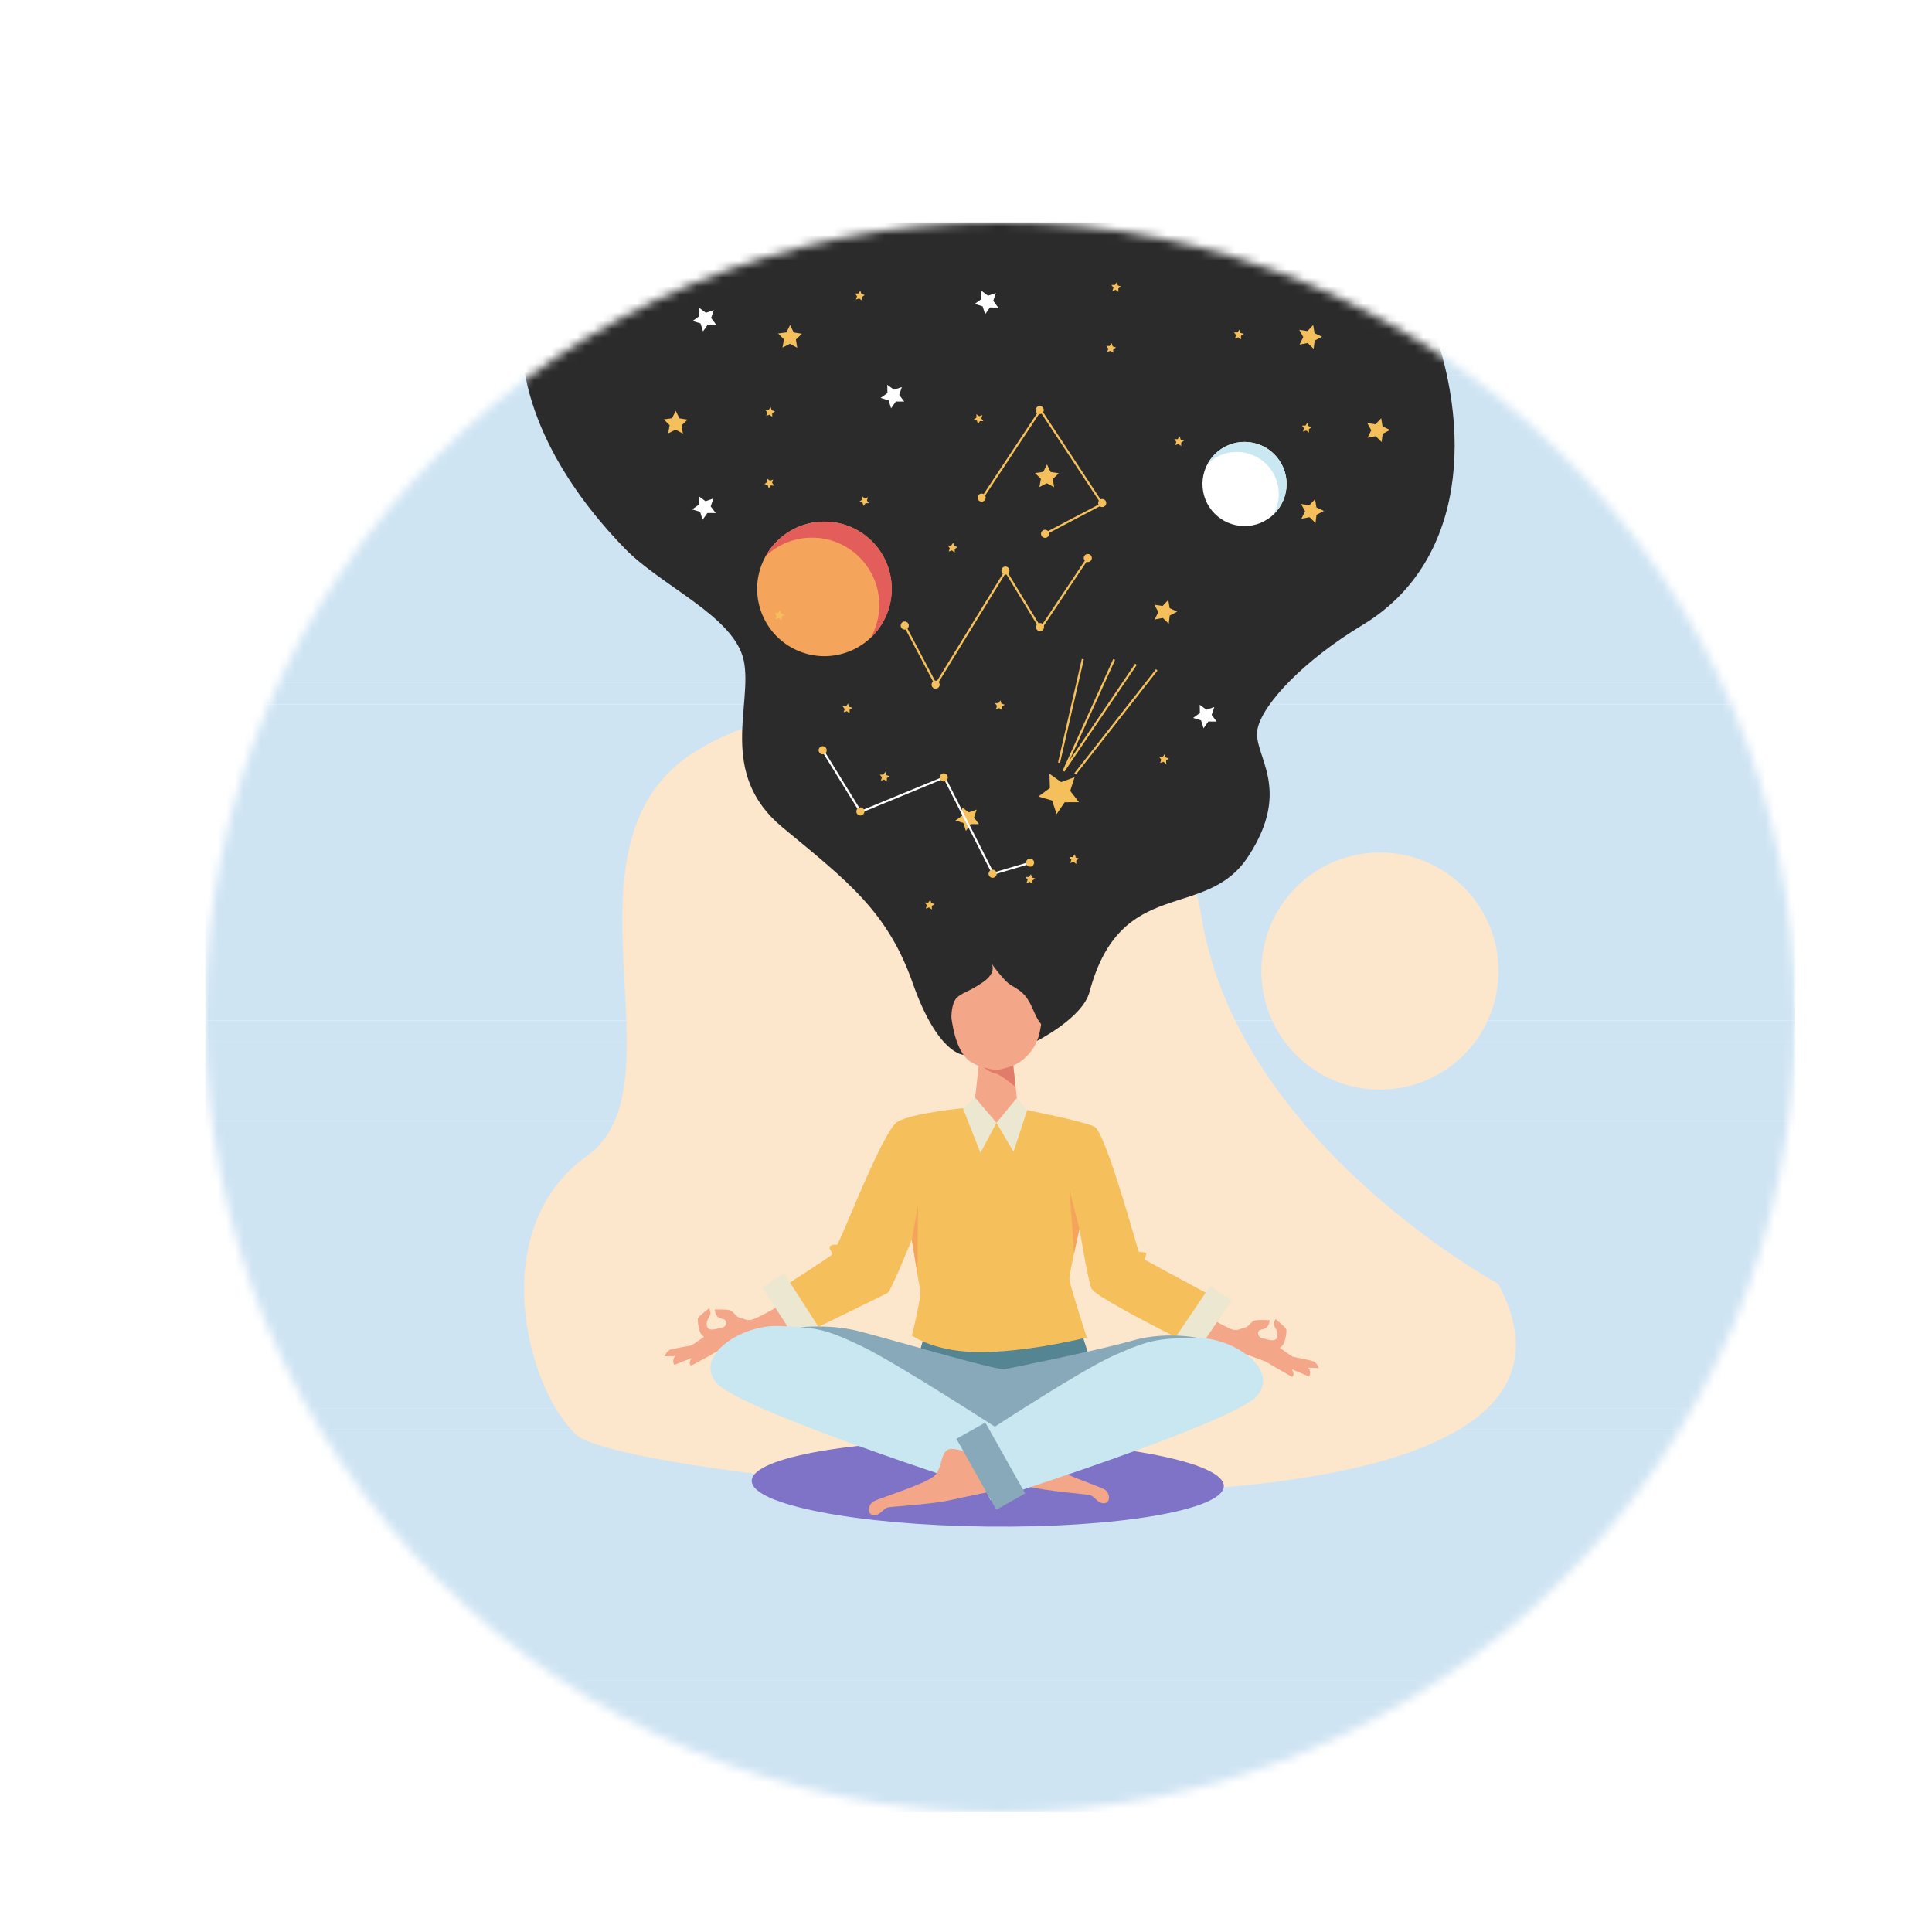 <svg width="226" height="226" viewBox="0 0 226 226" fill="none" xmlns="http://www.w3.org/2000/svg">
<g clip-path="url(#clip0_103_39205)" filter="url(#filter0_dd_103_39205)">
<mask id="mask0_103_39205" style="mask-type:alpha" maskUnits="userSpaceOnUse" x="16" y="10" width="186" height="186">
<circle cx="109" cy="103" r="93" fill="#D9D9D9"/>
</mask>
<g mask="url(#mask0_103_39205)">
<path d="M221.146 115.154H-11.068V148.716H221.146V115.154Z" fill="#CFE4F3"/>
<path d="M221.146 112.641H-11.068V115.154H221.146V112.641Z" fill="#CFE4F3"/>
<path d="M221.146 105.866H-11.068V112.641H221.146V105.866Z" fill="#CFE4F3"/>
<path d="M221.146 183.111H-11.068V197.235H221.146V183.111Z" fill="#CFE4F3"/>
<path d="M221.146 103.366H-11.068V105.88H221.146V103.366Z" fill="#CFE4F3"/>
<path d="M221.146 151.216H-11.068V180.611H221.146V151.216Z" fill="#CFE4F3"/>
<path d="M221.146 180.611H-11.068V183.125H221.146V180.611Z" fill="#CFE4F3"/>
<path d="M221.146 148.716H-11.068V151.23H221.146V148.716Z" fill="#CFE4F3"/>
<path d="M221.146 6H-11.068V25.369H221.146V6Z" fill="#CFE4F3"/>
<path d="M221.146 25.37H-11.068V27.883H221.146V25.37Z" fill="#CFE4F3"/>
<path d="M221.146 27.869H-11.068V47.73H221.146V27.869Z" fill="#CFE4F3"/>
<path d="M221.146 66.416H-11.068V103.366H221.146V66.416Z" fill="#CFE4F3"/>
<path d="M221.146 63.903H-11.068V66.417H221.146V63.903Z" fill="#CFE4F3"/>
<path d="M221.146 47.73H-11.068V50.626H221.146V47.73Z" fill="#CFE4F3"/>
<path d="M221.146 50.626H-11.068V63.903H221.146V50.626Z" fill="#CFE4F3"/>
<path d="M167.245 134.167C167.245 134.167 136.806 117.646 132.549 91.255C128.293 64.863 90.955 61.164 73.487 71.812C56.019 82.459 72.397 110.871 60.635 119.236C48.873 127.6 53.406 146.277 59.461 151.882C65.516 157.486 186.49 170.158 167.245 134.167Z" fill="#FCE6CC"/>
<path d="M163.117 107.51C168.594 102.155 168.693 93.374 163.338 87.898C157.983 82.421 149.202 82.322 143.725 87.676C138.248 93.031 138.149 101.812 143.504 107.289C148.859 112.766 157.64 112.865 163.117 107.51Z" fill="#FCE6CC"/>
<path d="M104.708 107.387C104.708 107.387 101.71 107.364 98.768 99.002C95.825 90.641 91.194 87.118 83.536 80.785C75.878 74.452 80.102 66.361 78.994 61.237C77.886 56.114 69.438 52.612 65.134 48.209C60.041 43 52.469 33.266 53.001 22C54.081 -0.887 86.093 4.019 109.001 4.5C129.498 4.93 151.441 1.443 159 20.5C164.389 34.085 163.546 49.792 151.349 57.132C144.697 61.134 139.699 66.275 139.097 69.297C138.495 72.319 143.314 76.144 137.982 84.238C132.991 91.817 123.099 86.342 119.443 100.049C118.638 103.066 113.314 105.755 113.314 105.755L104.708 107.387Z" fill="#2B2B2B"/>
<path d="M107.49 162.575C122.74 162.747 135.127 160.627 135.159 157.84C135.19 155.052 122.853 152.653 107.604 152.481C92.354 152.309 79.967 154.43 79.935 157.217C79.904 160.004 92.24 162.403 107.49 162.575Z" fill="#7E73C6"/>
<path d="M100.022 140.595L98.23 146.724C98.23 146.724 105.138 150.317 109.924 150.442C114.71 150.566 120.754 146.978 120.754 146.978L118.659 140.34L100.022 140.595Z" fill="#558492"/>
<path d="M99.652 115.42C99.652 115.42 96.44 115.601 95.358 118.219C94.321 120.725 93.142 123.039 92.537 125.692C91.933 128.345 91.739 130.668 91.739 130.668C91.739 130.668 88.13 132.628 86.017 134.606C83.904 136.585 80.347 138.311 79.898 138.392C79.258 138.509 79.016 138.23 78.578 138.155C78.14 138.08 77.849 137.517 77.505 137.321C77.16 137.125 75.606 137.186 75.606 137.186C75.606 137.186 75.679 137.779 75.95 138.04C76.222 138.3 76.693 138.246 76.849 138.453C77.006 138.66 76.987 139.23 76.414 139.319C75.841 139.408 74.958 139.793 74.725 139.206C74.493 138.62 74.965 138.103 75.078 137.801C75.192 137.499 74.943 137.04 74.943 137.04C74.943 137.04 73.782 137.929 73.661 138.179C73.539 138.429 73.767 139.62 73.928 139.916C74.089 140.211 74.356 140.383 74.356 140.383C74.356 140.383 72.983 141.341 72.857 141.387C72.731 141.433 70.812 141.729 70.391 141.882C69.97 142.036 69.746 142.657 69.746 142.657L71.023 142.638C71.023 142.638 70.808 142.742 70.76 143.123C70.712 143.504 70.895 143.656 70.895 143.656L72.889 142.866C72.889 142.866 72.709 143.201 72.683 143.38C72.658 143.56 72.832 143.764 72.832 143.764C72.832 143.764 75.263 142.465 75.731 142.162C76.2 141.859 80.667 140.505 80.98 140.457C81.292 140.409 91.832 135.773 93.222 134.759C94.612 133.745 95.646 132.839 95.646 132.839L98.796 122.936L102.734 123.133L99.652 115.42Z" fill="#F4A689"/>
<path d="M117.179 115.618C117.179 115.618 120.193 116.385 121.216 119.026C122.196 121.555 123.322 123.896 123.867 126.562C124.412 129.227 124.553 131.554 124.553 131.554C124.553 131.554 128.117 133.595 130.185 135.621C132.253 137.646 135.769 139.452 136.217 139.544C136.854 139.674 137.102 139.401 137.542 139.336C137.981 139.271 138.285 138.714 138.633 138.526C138.982 138.338 140.535 138.435 140.535 138.435C140.535 138.435 140.448 139.026 140.171 139.281C139.894 139.535 139.424 139.469 139.263 139.673C139.102 139.876 139.108 140.446 139.679 140.548C140.25 140.651 141.124 141.055 141.37 140.474C141.615 139.893 141.155 139.366 141.049 139.061C140.942 138.757 141.201 138.303 141.201 138.303C141.201 138.303 142.341 139.219 142.457 139.471C142.573 139.724 142.318 140.91 142.151 141.201C141.983 141.493 141.713 141.659 141.713 141.659C141.713 141.659 143.063 142.648 143.188 142.697C143.314 142.745 145.225 143.084 145.642 143.247C146.06 143.41 146.27 144.036 146.27 144.036L144.994 143.989C144.994 143.989 145.206 144.098 145.246 144.479C145.285 144.861 145.099 145.009 145.099 145.009L143.123 144.175C143.123 144.175 143.295 144.513 143.317 144.693C143.338 144.873 143.16 145.074 143.16 145.074C143.16 145.074 140.759 143.721 140.297 143.407C139.835 143.093 135.4 141.638 135.088 141.583C134.777 141.528 124.345 136.656 122.978 135.611C121.61 134.566 120.597 133.637 120.597 133.637L117.672 123.665L113.73 123.773L117.179 115.618Z" fill="#F4A689"/>
<path d="M109.337 152.798C109.337 152.798 110.497 151.976 112.079 151.888C113.662 151.801 113.108 154.167 114.204 155.128C115.3 156.089 120.499 157.835 121.18 158.211C121.861 158.588 121.953 159.801 121.161 159.845C120.37 159.889 120.064 158.989 119.433 158.877C118.802 158.764 114.325 158.397 112.328 157.901C110.33 157.404 107.887 156.859 107.887 156.859L109.337 152.798Z" fill="#F4A689"/>
<path d="M104.637 113.637C104.637 113.637 98.767 114.19 96.999 115.213C95.23 116.237 90.153 129.739 89.89 129.633C89.628 129.527 89.099 129.663 89.044 129.882C88.989 130.1 89.405 130.579 89.351 130.737C89.296 130.894 82.924 134.987 82.924 134.987L86.156 139.974C86.156 139.974 95.465 135.462 95.854 135.22C96.243 134.979 98.665 128.997 98.665 128.997C98.665 128.997 99.485 134.242 99.653 134.912C99.821 135.581 98.679 140.223 98.679 140.223C98.679 140.223 101.362 142.276 107.127 142.165C112.891 142.054 119.129 140.453 119.129 140.453C119.129 140.453 117.143 134.318 117.097 133.685C117.051 133.052 118.271 127.742 118.271 127.742C118.271 127.742 119.258 133.709 119.668 134.716C120.079 135.722 130.149 140.718 130.149 140.718L133.89 135.667C133.89 135.667 125.952 131.413 125.9 131.333C125.848 131.254 126.197 130.704 126.041 130.57C125.884 130.437 125.277 130.509 125.199 130.403C125.121 130.296 121.335 116.431 120.022 115.79C118.71 115.149 112.155 113.862 112.155 113.862L104.637 113.637Z" fill="#F5C05C"/>
<path d="M83.716 132.954L81.17 134.593L85.729 141.674L88.275 140.035L83.716 132.954Z" fill="#ECE7D0"/>
<path d="M128.843 141.413L131.352 143.109L136.069 136.133L133.561 134.436L128.843 141.413Z" fill="#ECE7D0"/>
<path d="M103.143 96.623C103.143 96.623 102.316 106.433 105.714 108.316C109.113 110.2 112.23 108.343 113.314 105.755C114.399 103.166 113.853 96.743 113.853 96.743L103.143 96.623Z" fill="#F4A689"/>
<path d="M106.55 108.111L106.071 112.41C106.071 112.41 105.087 115.186 108.558 115.34C112.028 115.494 110.949 112.437 110.949 112.437L110.454 107.983L106.55 108.111Z" fill="#F4A689"/>
<path d="M114.19 103.8C114.19 103.8 113.908 104.608 112.818 102.041C111.728 99.475 110.605 99.778 109.556 98.647C108.507 97.516 107.971 96.677 107.971 96.677C107.971 96.677 108.705 97.719 106.97 98.904C105.235 100.09 104.488 100.111 103.878 100.764C103.268 101.417 103.292 103.047 103.292 103.047C103.292 103.047 101.916 99.221 102.188 97.932C102.461 96.644 103.359 95.937 103.359 95.937L114.177 96.059C114.177 96.059 114.767 99.653 114.551 101.056C114.334 102.46 114.19 103.8 114.19 103.8Z" fill="#2B2B2B"/>
<path d="M110.526 108.648C110.526 108.648 109.829 108.913 109.024 109.091C108.218 109.269 107.056 108.839 107.056 108.839C107.056 108.839 107.762 109.455 108.409 109.558C109.055 109.661 110.807 111.177 110.807 111.177L110.526 108.648Z" fill="#E17C6B"/>
<path d="M109.462 144.177C107.934 144.16 95.604 140.493 92.309 139.682C89.015 138.872 85.708 139.256 85.708 139.256L86.193 146.079L109.411 154.789L132.729 145.635L132.786 140.631C132.786 140.631 128.7 139.601 124.469 140.818C120.238 142.035 109.462 144.177 109.462 144.177Z" fill="#88A9B9"/>
<path d="M106.073 112.411L104.64 113.637L106.69 118.862L108.56 115.34L106.073 112.411Z" fill="#ECE7D0"/>
<path d="M110.952 112.437L108.561 115.34L110.557 118.728L112.158 113.862L110.952 112.437Z" fill="#ECE7D0"/>
<path d="M98.667 128.997L99.38 124.946L99.332 133.126L98.667 128.997Z" fill="#F5A55B"/>
<path d="M118.273 127.741L117.111 123.248L117.634 130.64L118.273 127.741Z" fill="#F5A55B"/>
<path d="M109.937 151.901L106.95 158.1C106.95 158.1 78.319 148.904 75.757 145.712C73.195 142.52 78.823 138.918 83.144 139.113C87.464 139.308 88.359 139.371 92.685 141.422C97.01 143.474 109.937 151.901 109.937 151.901Z" fill="#C8E7F0"/>
<path d="M106.172 154.467C106.172 154.467 105.031 153.619 103.451 153.495C101.872 153.372 102.372 155.75 101.254 156.686C100.137 157.622 94.9 159.25 94.21 159.611C93.521 159.973 93.402 161.184 94.192 161.245C94.982 161.307 95.308 160.414 95.942 160.316C96.576 160.218 101.059 159.952 103.067 159.5C105.076 159.048 107.531 158.559 107.531 158.559L106.172 154.467Z" fill="#F4A689"/>
<path d="M104.965 153.121L107.859 159.486C107.859 159.486 136.441 150.39 139.074 147.257C141.707 144.124 136.161 140.396 131.838 140.493C127.514 140.591 126.618 140.633 122.247 142.587C117.876 144.541 104.965 153.121 104.965 153.121Z" fill="#C8E7F0"/>
<path d="M107.26 150.41L103.879 152.312L108.542 160.602L111.923 158.7L107.26 150.41Z" fill="#88A9B9"/>
<path d="M137.526 45.537C140.244 45.568 142.471 43.389 142.502 40.672C142.533 37.955 140.355 35.727 137.637 35.696C134.92 35.666 132.692 37.844 132.661 40.561C132.631 43.279 134.809 45.506 137.526 45.537Z" fill="white"/>
<path d="M137.637 35.696C135.767 35.675 134.129 36.699 133.28 38.225C134.176 37.373 135.39 36.853 136.725 36.868C139.442 36.899 141.62 39.127 141.589 41.844C141.58 42.692 141.356 43.487 140.971 44.179C141.9 43.296 142.486 42.055 142.502 40.672C142.532 37.954 140.354 35.726 137.637 35.696Z" fill="#C9E8F1"/>
<path d="M95.678 55.979C97.387 51.982 95.532 47.357 91.535 45.648C87.537 43.939 82.912 45.794 81.203 49.791C79.495 53.788 81.35 58.414 85.347 60.123C89.344 61.831 93.969 59.976 95.678 55.979Z" fill="#F5A55B"/>
<path d="M88.532 45.017C85.542 44.983 82.922 46.622 81.563 49.063C82.996 47.699 84.939 46.868 87.073 46.892C91.42 46.941 94.904 50.505 94.855 54.851C94.839 56.207 94.482 57.479 93.865 58.586C95.351 57.173 96.289 55.188 96.314 52.975C96.363 48.629 92.879 45.066 88.532 45.017Z" fill="#E35D5B"/>
<path d="M71.05 32.058L71.471 32.936L72.434 33.087L71.728 33.76L71.882 34.722L71.025 34.259L70.157 34.702L70.333 33.744L69.643 33.056L70.609 32.927L71.05 32.058Z" fill="#F5C05C"/>
<path d="M114.476 38.331L114.897 39.209L115.86 39.36L115.154 40.032L115.308 40.995L114.451 40.532L113.583 40.975L113.759 40.017L113.069 39.329L114.034 39.2L114.476 38.331Z" fill="#F5C05C"/>
<path d="M84.425 22.016L84.846 22.894L85.809 23.045L85.103 23.718L85.257 24.68L84.4 24.216L83.532 24.66L83.708 23.702L83.018 23.014L83.984 22.885L84.425 22.016Z" fill="#F5C05C"/>
<path d="M114.761 74.508L116.122 75.485L117.699 74.918L117.19 76.514L118.217 77.838L116.541 77.847L115.599 79.233L115.073 77.642L113.464 77.175L114.814 76.182L114.761 74.508Z" fill="#F5C05C"/>
<path d="M127.033 54.74L127.996 54.887L128.663 54.176L128.821 55.138L129.702 55.553L128.837 56L128.714 56.967L128.021 56.282L127.064 56.464L127.502 55.594L127.033 54.74Z" fill="#F5C05C"/>
<path d="M144.2 42.955L145.164 43.102L145.831 42.392L145.989 43.353L146.87 43.769L146.005 44.216L145.882 45.182L145.189 44.497L144.232 44.68L144.67 43.809L144.2 42.955Z" fill="#F5C05C"/>
<path d="M151.937 33.484L152.9 33.631L153.567 32.921L153.725 33.882L154.607 34.297L153.741 34.745L153.619 35.711L152.926 35.026L151.969 35.209L152.406 34.338L151.937 33.484Z" fill="#F5C05C"/>
<path d="M143.984 22.581L144.947 22.729L145.614 22.018L145.772 22.98L146.654 23.395L145.788 23.842L145.666 24.809L144.973 24.124L144.015 24.306L144.453 23.436L143.984 22.581Z" fill="#F5C05C"/>
<path d="M106.793 18.009L107.575 18.589L108.497 18.274L108.187 19.197L108.772 19.977L107.797 19.967L107.237 20.764L106.945 19.834L106.014 19.548L106.808 18.983L106.793 18.009Z" fill="white"/>
<path d="M132.341 66.44L133.124 67.02L134.046 66.705L133.736 67.628L134.321 68.408L133.346 68.398L132.786 69.195L132.494 68.266L131.563 67.979L132.357 67.414L132.341 66.44Z" fill="white"/>
<path d="M73.744 42.047L74.526 42.628L75.448 42.312L75.138 43.236L75.723 44.015L74.749 44.005L74.188 44.803L73.896 43.873L72.965 43.586L73.759 43.021L73.744 42.047Z" fill="white"/>
<path d="M73.793 20.009L74.575 20.589L75.497 20.273L75.187 21.197L75.772 21.977L74.797 21.967L74.237 22.764L73.945 21.834L73.014 21.548L73.808 20.983L73.793 20.009Z" fill="white"/>
<path d="M95.793 29.009L96.575 29.589L97.497 29.273L97.187 30.197L97.772 30.977L96.797 30.967L96.237 31.764L95.945 30.834L95.014 30.548L95.808 29.983L95.793 29.009Z" fill="white"/>
<path d="M92.832 42.051L93.156 42.292L93.538 42.161L93.409 42.543L93.651 42.866L93.248 42.862L93.016 43.191L92.896 42.807L92.51 42.688L92.839 42.455L92.832 42.051Z" fill="#F5C05C"/>
<path d="M106.213 32.454L106.537 32.694L106.919 32.564L106.79 32.946L107.032 33.268L106.629 33.264L106.397 33.594L106.277 33.209L105.891 33.091L106.22 32.857L106.213 32.454Z" fill="#F5C05C"/>
<path d="M81.741 39.987L82.064 40.227L82.446 40.097L82.317 40.479L82.559 40.801L82.156 40.797L81.925 41.127L81.804 40.742L81.419 40.624L81.747 40.39L81.741 39.987Z" fill="#F5C05C"/>
<path d="M128.741 72.718L128.412 72.952L128.418 73.355L128.095 73.115L127.713 73.245L127.842 72.863L127.6 72.541L128.003 72.545L128.235 72.215L128.355 72.6L128.741 72.718Z" fill="#F5C05C"/>
<path d="M109.53 66.429L109.201 66.662L109.207 67.066L108.884 66.825L108.502 66.956L108.631 66.574L108.389 66.251L108.792 66.255L109.024 65.926L109.144 66.31L109.53 66.429Z" fill="#F5C05C"/>
<path d="M123.151 17.51L122.822 17.744L122.828 18.147L122.505 17.907L122.123 18.037L122.252 17.655L122.01 17.333L122.413 17.337L122.645 17.007L122.766 17.392L123.151 17.51Z" fill="#F5C05C"/>
<path d="M118.225 84.431L117.897 84.665L117.903 85.068L117.579 84.828L117.198 84.958L117.326 84.576L117.084 84.254L117.487 84.258L117.719 83.928L117.84 84.313L118.225 84.431Z" fill="#F5C05C"/>
<path d="M113.104 86.763L112.775 86.997L112.782 87.4L112.458 87.16L112.076 87.29L112.205 86.908L111.963 86.586L112.366 86.59L112.598 86.26L112.719 86.645L113.104 86.763Z" fill="#F5C05C"/>
<path d="M96.067 74.794L95.738 75.028L95.745 75.431L95.421 75.191L95.039 75.322L95.168 74.939L94.926 74.617L95.329 74.621L95.561 74.291L95.681 74.676L96.067 74.794Z" fill="#F5C05C"/>
<path d="M101.329 89.754L101 89.987L101.006 90.39L100.682 90.15L100.301 90.281L100.43 89.898L100.188 89.576L100.591 89.58L100.823 89.25L100.943 89.635L101.329 89.754Z" fill="#F5C05C"/>
<path d="M91.709 66.796L91.381 67.03L91.387 67.433L91.063 67.193L90.682 67.323L90.811 66.941L90.569 66.619L90.972 66.623L91.204 66.293L91.324 66.678L91.709 66.796Z" fill="#F5C05C"/>
<path d="M83.756 55.895L83.428 56.128L83.434 56.531L83.11 56.291L82.729 56.422L82.857 56.039L82.615 55.717L83.019 55.721L83.25 55.391L83.371 55.776L83.756 55.895Z" fill="#F5C05C"/>
<path d="M130.498 35.544L130.17 35.778L130.176 36.181L129.852 35.941L129.471 36.071L129.6 35.689L129.358 35.367L129.761 35.371L129.993 35.041L130.113 35.425L130.498 35.544Z" fill="#F5C05C"/>
<path d="M122.547 24.642L122.219 24.875L122.225 25.278L121.901 25.038L121.52 25.169L121.648 24.787L121.406 24.464L121.81 24.468L122.041 24.139L122.162 24.523L122.547 24.642Z" fill="#F5C05C"/>
<path d="M82.659 32.117L82.33 32.351L82.336 32.754L82.013 32.514L81.631 32.644L81.76 32.262L81.518 31.94L81.921 31.944L82.153 31.614L82.273 31.999L82.659 32.117Z" fill="#F5C05C"/>
<path d="M145.444 33.963L145.115 34.197L145.122 34.6L144.798 34.359L144.416 34.49L144.545 34.108L144.303 33.785L144.706 33.789L144.938 33.46L145.059 33.844L145.444 33.963Z" fill="#F5C05C"/>
<path d="M137.491 23.061L137.162 23.295L137.168 23.698L136.845 23.458L136.463 23.588L136.592 23.206L136.35 22.884L136.753 22.888L136.985 22.558L137.105 22.942L137.491 23.061Z" fill="#F5C05C"/>
<path d="M93.151 18.51L92.822 18.744L92.829 19.147L92.505 18.907L92.123 19.037L92.252 18.655L92.01 18.333L92.413 18.337L92.645 18.007L92.766 18.392L93.151 18.51Z" fill="#F5C05C"/>
<path d="M104.006 47.989L103.678 48.223L103.684 48.626L103.36 48.386L102.979 48.516L103.107 48.134L102.865 47.812L103.268 47.816L103.5 47.486L103.621 47.871L104.006 47.989Z" fill="#F5C05C"/>
<path d="M104.543 78.443L105.325 79.024L106.247 78.708L105.937 79.632L106.522 80.411L105.547 80.401L104.987 81.199L104.695 80.269L103.764 79.982L104.558 79.418L104.543 78.443Z" fill="#F5C05C"/>
<path d="M101.469 64.336L97.725 57.23L97.939 57.117L101.485 63.848L109.64 50.575L113.733 57.317L119.147 49.208L119.348 49.342L113.723 57.767L109.639 51.039L101.469 64.336Z" fill="#F5C05C"/>
<path d="M98.308 57.178C98.305 57.439 98.091 57.649 97.83 57.646C97.568 57.643 97.359 57.429 97.362 57.167C97.365 56.906 97.579 56.697 97.84 56.7C98.102 56.703 98.311 56.917 98.308 57.178Z" fill="#F5C05C"/>
<path d="M109.607 51.217C109.868 51.22 110.082 51.011 110.085 50.749C110.088 50.488 109.879 50.274 109.618 50.271C109.356 50.268 109.142 50.477 109.139 50.739C109.136 51 109.346 51.214 109.607 51.217Z" fill="#F5C05C"/>
<path d="M101.919 64.097C101.916 64.358 101.702 64.567 101.441 64.564C101.18 64.561 100.97 64.347 100.973 64.086C100.976 63.825 101.19 63.615 101.452 63.618C101.713 63.621 101.922 63.835 101.919 64.097Z" fill="#F5C05C"/>
<path d="M114.128 57.357C114.125 57.618 113.911 57.828 113.65 57.825C113.389 57.822 113.179 57.608 113.182 57.346C113.185 57.085 113.399 56.875 113.661 56.878C113.922 56.881 114.131 57.096 114.128 57.357Z" fill="#F5C05C"/>
<path d="M119.72 49.28C119.717 49.541 119.503 49.751 119.242 49.748C118.98 49.745 118.771 49.531 118.774 49.27C118.777 49.008 118.991 48.799 119.252 48.802C119.514 48.805 119.723 49.019 119.72 49.28Z" fill="#F5C05C"/>
<path d="M116.514 74.266L116.303 74.148L122.224 61.09L122.444 61.19L117.109 72.956L124.783 61.637L124.983 61.773L116.514 74.266Z" fill="#F5C05C"/>
<path d="M127.214 62.286L117.676 74.451L117.866 74.6L127.404 62.435L127.214 62.286Z" fill="#F5C05C"/>
<path d="M118.548 61.076L115.764 73.19L115.999 73.244L118.784 61.13L118.548 61.076Z" fill="#F5C05C"/>
<path d="M108.107 86.354L102.402 75.093L92.625 79.126L88.127 71.827L88.334 71.701L92.723 78.824L102.517 74.784L108.231 86.065L112.519 84.796L112.587 85.028L108.107 86.354Z" fill="white"/>
<path d="M88.228 72.237C88.489 72.24 88.704 72.03 88.707 71.769C88.709 71.508 88.5 71.293 88.239 71.29C87.977 71.287 87.763 71.497 87.76 71.758C87.757 72.019 87.967 72.234 88.228 72.237Z" fill="#F5C05C"/>
<path d="M106.824 42.682C107.085 42.685 107.299 42.476 107.302 42.215C107.305 41.953 107.096 41.739 106.834 41.736C106.573 41.733 106.359 41.943 106.356 42.204C106.353 42.465 106.562 42.679 106.824 42.682Z" fill="#F5C05C"/>
<path d="M114.097 31.974C114.094 32.235 113.88 32.445 113.619 32.442C113.357 32.439 113.148 32.225 113.151 31.963C113.154 31.702 113.368 31.493 113.629 31.496C113.891 31.498 114.1 31.713 114.097 31.974Z" fill="#F5C05C"/>
<path d="M120.925 43.315C121.187 43.318 121.401 43.108 121.404 42.847C121.407 42.586 121.197 42.372 120.936 42.369C120.675 42.366 120.461 42.575 120.458 42.836C120.455 43.098 120.664 43.312 120.925 43.315Z" fill="#F5C05C"/>
<path d="M114.72 46.448C114.717 46.709 114.503 46.918 114.242 46.915C113.98 46.913 113.771 46.698 113.774 46.437C113.777 46.176 113.991 45.966 114.252 45.969C114.514 45.972 114.723 46.186 114.72 46.448Z" fill="#F5C05C"/>
<path d="M93.117 78.93C93.114 79.191 92.9 79.4 92.638 79.397C92.377 79.394 92.168 79.18 92.17 78.919C92.173 78.658 92.388 78.448 92.649 78.451C92.91 78.454 93.12 78.668 93.117 78.93Z" fill="#F5C05C"/>
<path d="M102.873 74.943C102.87 75.204 102.655 75.413 102.394 75.411C102.133 75.408 101.923 75.193 101.926 74.932C101.929 74.671 102.143 74.461 102.405 74.464C102.666 74.467 102.875 74.681 102.873 74.943Z" fill="#F5C05C"/>
<path d="M112.488 85.384C112.749 85.387 112.963 85.178 112.966 84.916C112.969 84.655 112.76 84.441 112.498 84.438C112.237 84.435 112.023 84.644 112.02 84.906C112.017 85.167 112.227 85.381 112.488 85.384Z" fill="#F5C05C"/>
<path d="M108.586 86.215C108.583 86.476 108.368 86.686 108.107 86.683C107.846 86.68 107.636 86.465 107.639 86.204C107.642 85.943 107.856 85.733 108.118 85.736C108.379 85.739 108.588 85.953 108.586 86.215Z" fill="#F5C05C"/>
<path d="M114.309 46.55L114.197 46.335L120.757 42.892L113.705 32.189L107.033 42.277L106.831 42.144L113.705 31.75L121.106 42.982L114.309 46.55Z" fill="#F5C05C"/>
</g>
</g>
<defs>
<filter id="filter0_dd_103_39205" x="0" y="0" width="226" height="226" filterUnits="userSpaceOnUse" color-interpolation-filters="sRGB">
<feFlood flood-opacity="0" result="BackgroundImageFix"/>
<feColorMatrix in="SourceAlpha" type="matrix" values="0 0 0 0 0 0 0 0 0 0 0 0 0 0 0 0 0 0 127 0" result="hardAlpha"/>
<feMorphology radius="6" operator="erode" in="SourceAlpha" result="effect1_dropShadow_103_39205"/>
<feOffset dx="4" dy="6"/>
<feGaussianBlur stdDeviation="5"/>
<feColorMatrix type="matrix" values="0 0 0 0 0.063 0 0 0 0 0.094 0 0 0 0 0.157 0 0 0 0.04 0"/>
<feBlend mode="normal" in2="BackgroundImageFix" result="effect1_dropShadow_103_39205"/>
<feColorMatrix in="SourceAlpha" type="matrix" values="0 0 0 0 0 0 0 0 0 0 0 0 0 0 0 0 0 0 127 0" result="hardAlpha"/>
<feMorphology radius="5" operator="erode" in="SourceAlpha" result="effect2_dropShadow_103_39205"/>
<feOffset dx="4" dy="10"/>
<feGaussianBlur stdDeviation="12.5"/>
<feColorMatrix type="matrix" values="0 0 0 0 0.063 0 0 0 0 0.094 0 0 0 0 0.157 0 0 0 0.06 0"/>
<feBlend mode="normal" in2="effect1_dropShadow_103_39205" result="effect2_dropShadow_103_39205"/>
<feBlend mode="normal" in="SourceGraphic" in2="effect2_dropShadow_103_39205" result="shape"/>
</filter>
<clipPath id="clip0_103_39205">
<rect width="186" height="186" fill="white" transform="translate(16 10)"/>
</clipPath>
</defs>
</svg>
